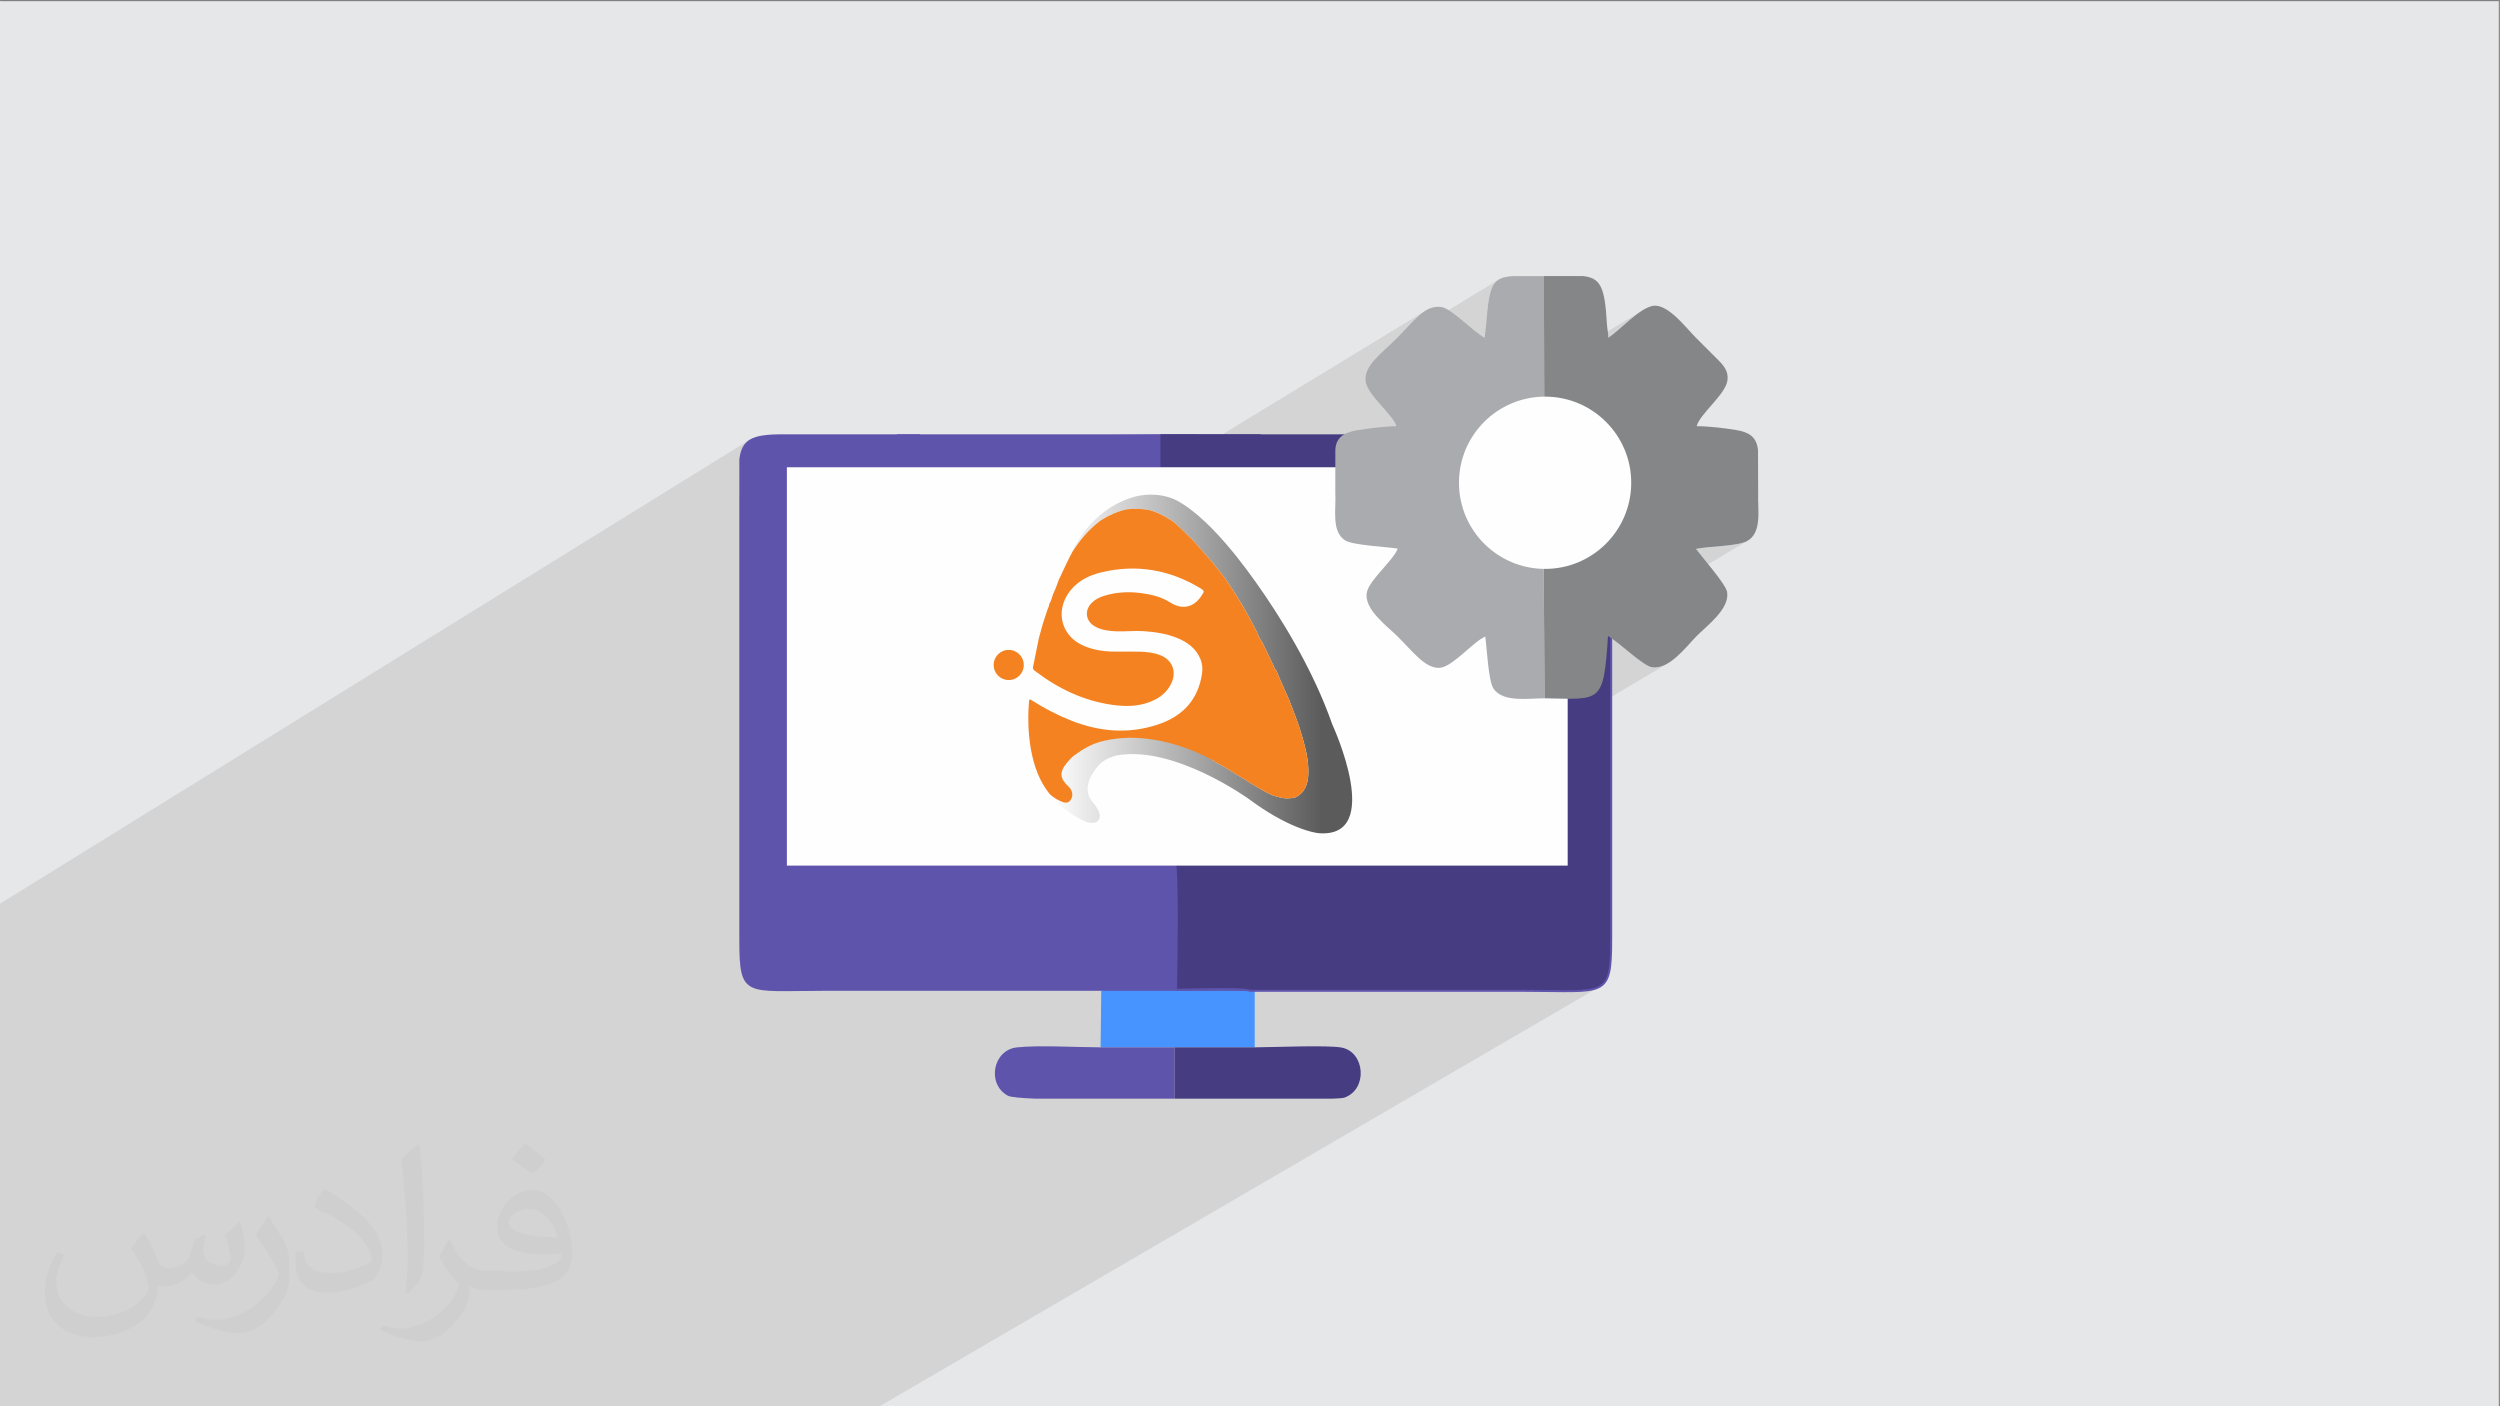 <?xml version="1.0" encoding="UTF-8"?>
<!DOCTYPE svg PUBLIC "-//W3C//DTD SVG 1.1//EN" "http://www.w3.org/Graphics/SVG/1.1/DTD/svg11.dtd">
<!-- Creator: CorelDRAW 2020 (64-Bit) -->
<svg xmlns="http://www.w3.org/2000/svg" xml:space="preserve" width="3.703in" height="2.083in" version="1.1" style="shape-rendering:geometricPrecision; text-rendering:geometricPrecision; image-rendering:optimizeQuality; fill-rule:evenodd; clip-rule:evenodd"
viewBox="0 0 3703.33 2083.33"
 xmlns:xlink="http://www.w3.org/1999/xlink"
 xmlns:xodm="http://www.corel.com/coreldraw/odm/2003">
 <rect x="0" y="0" width="3703.33" height="2083.33" fill="#808080" stroke="none"/>
 <defs>
  <style type="text/css">
   <![CDATA[
    .str0 {stroke:#5E54AC;stroke-width:3;stroke-miterlimit:2.613}
    .fil3 {fill:none;fill-rule:nonzero}
    .fil4 {fill:#FEFEFE}
    .fil13 {fill:#A9ABAE}
    .fil14 {fill:#848688}
    .fil8 {fill:#453C81}
    .fil5 {fill:#4793FF}
    .fil7 {fill:#5E54AC}
    .fil6 {fill:#DFE7F4}
    .fil0 {fill:#E6E7E8}
    .fil9 {fill:#9D9FA1;fill-rule:nonzero}
    .fil12 {fill:#F48220;fill-rule:nonzero}
    .fil10 {fill:#FEFDFC;fill-rule:nonzero}
    .fil2 {fill:#373435;fill-opacity:0.031}
    .fil1 {fill:#373435;fill-opacity:0.102}
    .fil11 {fill:url(#id0);fill-rule:nonzero}
   ]]>
  </style>
  <linearGradient id="id0" gradientUnits="userSpaceOnUse" x1="1555.6" y1="981.8" x2="1958.59" y2="981.8">
   <stop offset="0" style="stop-opacity:1; stop-color:white"/>
   <stop offset="1" style="stop-opacity:1; stop-color:#5B5B5B"/>
  </linearGradient>
 </defs>
 <g id="Layer_x0020_1">
  <polygon class="fil0" points="-1.67,1.74 3701.66,1.74 3701.66,2084.93 -1.67,2084.93 "/>
  <polygon class="fil1" points="-1.72,2041.63 -1.72,2036.27 -1.72,2032.79 -1.72,2004.46 -1.72,2003.23 -1.72,1999.37 -1.72,1997.54 -1.72,1989.59 -1.72,1941.44 -1.72,1931.93 -1.72,1800.11 -1.72,1799.13 -1.72,1795.61 -1.72,1793.77 -1.72,1784.31 -1.72,1783.68 -1.72,1776.51 -1.72,1771.3 -1.72,1770.51 -1.72,1768.24 -1.72,1768.16 -1.72,1768.15 -1.72,1768.15 -1.72,1766.35 -1.72,1764.38 -1.72,1762.77 -1.72,1761.59 -1.72,1756.56 -1.72,1754.48 -1.72,1747.37 -1.72,1706.13 -1.72,1700.83 -1.72,1693.74 -1.72,1638.34 -1.72,1557.5 -1.72,1537.5 -1.72,1525.66 -1.72,1462.89 -1.72,1443.37 -1.72,1412.63 -1.72,1371.35 -1.72,1358.66 -1.72,1349.21 -1.72,1339.76 1111.08,651.08 1107.69,653.35 1104.76,655.98 1102.25,658.99 1100.14,662.4 1098.4,666.23 1096.99,670.49 1095.89,675.21 1095.47,677.81 1095.47,677.81 1095.06,684.37 1095.06,708.84 1095.06,735.81 1165.53,692.31 1165.53,723.91 1171.15,720.44 1203.76,720.44 1328.63,643.54 1328.63,720.44 1362.42,720.44 1362.28,720.53 1498.78,720.53 1622.68,644.74 1620.1,647.8 1617.73,651.39 1615.56,655.44 1613.59,659.89 1611.82,664.67 1610.26,669.72 1608.89,674.97 1607.71,680.35 1606.74,685.8 1605.96,691.26 1605.38,696.64 1604.99,701.89 1604.8,706.94 1604.8,711.72 1604.87,713.18 1718.98,643.54 1718.98,656.44 1740.15,643.53 1739.78,686.72 2110.04,461.22 2106.23,463.93 2102.44,467.02 2098.63,470.45 2094.79,474.19 2090.87,478.2 2086.84,482.45 2082.69,486.89 2078.37,491.5 2073.85,496.24 2069.11,501.07 2064.64,505.45 2060.19,509.7 2055.78,513.82 2054.69,514.85 2219.68,414.43 2216.63,416.76 2213.99,419.64 2211.7,423.13 2209.74,427.28 2208.06,432.16 2206.61,437.82 2205.37,444.31 2204.29,451.7 2203.34,459.93 2286.96,409.11 2287.44,547.91 2435.55,458.37 2431.32,460.96 2427.04,463.91 2422.71,467.14 2418.37,470.59 2414.04,474.2 2409.74,477.89 2405.49,481.61 2401.31,485.27 2397.24,488.83 2393.29,492.2 2389.49,495.32 2385.85,498.13 2382.41,500.55 2287.48,557.92 2287.66,608.62 2292.52,608.66 2297.11,608.8 2301.46,609.03 2305.62,609.37 2309.61,609.83 2313.46,610.42 2317.2,611.15 2320.86,612.01 2324.48,613.04 2328.09,614.22 2331.71,615.58 2335.39,617.12 2339.14,618.85 2343.01,620.78 2347.02,622.92 2351.2,625.27 2354.56,627.32 2357.51,629.38 2360.17,631.46 2362.64,633.62 2365.01,635.86 2367.39,638.22 2369.86,640.74 2372.54,643.43 2375.56,646.59 2378.12,649.56 2380.37,652.4 2382.44,655.18 2384.44,657.94 2386.54,660.77 2388.83,663.7 2391.48,666.81 2393.2,670.6 2394.81,674.33 2396.33,678.01 2397.75,681.66 2399.05,685.3 2400.24,688.93 2401.31,692.56 2402.27,696.21 2403.1,699.9 2403.8,703.63 2404.37,707.42 2404.8,711.28 2405.09,715.22 2405.24,719.26 2405.24,723.41 2405.09,727.68 2404.95,730.81 2403.41,740.54 2401.11,750.12 2398.09,759.52 2394.35,768.65 2389.94,777.46 2384.87,785.89 2379.18,793.87 2372.88,801.33 2366,808.23 2358.58,814.5 2350.63,820.06 2318.21,839.43 2320.67,838.86 2326.73,837.14 2332.66,835.13 2338.45,832.85 2344.1,830.3 2349.61,827.48 2354.95,824.41 2310.66,850.86 2310.71,933.31 2512.25,813.29 2516.06,812.56 2520.34,811.93 2525.02,811.35 2530.02,810.83 2535.27,810.34 2540.69,809.87 2546.22,809.39 2551.76,808.88 2557.25,808.33 2562.61,807.72 2567.78,807.04 2572.65,806.24 2577.18,805.34 2581.28,804.3 2584.87,803.1 2587.89,801.73 2310.73,966.57 2310.74,984.71 2381.95,942.39 2385.17,944.35 2388.78,946.84 2392.73,949.77 2396.95,953.06 2401.39,956.61 2405.98,960.34 2410.67,964.17 2415.39,968.01 2420.08,971.76 2424.68,975.35 2429.14,978.69 2433.38,981.69 2437.36,984.27 2441,986.33 2444.26,987.8 2447.06,988.58 2451.8,988.91 2456.54,988.42 2461.23,987.2 2465.89,985.33 2470.48,982.89 2310.8,1077.46 2310.91,1275.68 2317.73,1275.67 2306.22,1282.43 2322.24,1282.43 2006.4,1467.94 2016.78,1467.94 2029.57,1467.94 2042.37,1467.94 2055.16,1467.94 2067.96,1467.94 2080.75,1467.94 2093.54,1467.94 2106.33,1467.94 2119.13,1467.94 2131.92,1467.94 2144.71,1467.94 2157.51,1467.94 2170.3,1467.94 2183.09,1467.94 2195.89,1467.94 2208.68,1467.94 2221.47,1467.94 2234.26,1467.94 2234.28,1467.94 2234.34,1467.94 2234.43,1467.94 2234.55,1467.94 2234.71,1467.94 2234.9,1467.94 2235.12,1467.94 2235.37,1467.94 2235.65,1467.94 2235.96,1467.94 2236.3,1467.94 2236.66,1467.94 2237.05,1467.94 2237.46,1467.94 2237.89,1467.94 2238.35,1467.94 2238.82,1467.94 2239.31,1467.94 2239.83,1467.94 2240.36,1467.94 2240.91,1467.94 2241.47,1467.94 2242.05,1467.94 2242.64,1467.94 2243.25,1467.94 2243.86,1467.94 2244.49,1467.94 2245.12,1467.94 2245.76,1467.94 2246.41,1467.94 2247.06,1467.94 2247.07,1467.94 2247.73,1467.94 2259.85,1467.94 2265.23,1467.96 2270.61,1467.97 2280.76,1468.05 2290.29,1468.16 2299.24,1468.28 2307.62,1468.38 2315.45,1468.46 2322.75,1468.48 2329.54,1468.42 2335.83,1468.27 2341.65,1468.01 2347.01,1467.61 2351.93,1467.06 2356.43,1466.33 2360.53,1465.4 2364.25,1464.26 2367.6,1462.88 2370.6,1461.24 1299.98,2085.02 1206.89,2085.02 1205.63,2085.02 1203.13,2085.02 1190.48,2085.02 960.95,2085.02 955.8,2085.02 940.28,2085.02 935.2,2085.02 668.64,2085.02 609.37,2085.02 596.13,2085.02 459.32,2085.02 430.09,2085.02 376.62,2085.02 233.62,2085.02 213.3,2085.02 204.11,2085.02 143.47,2085.02 138.64,2085.02 37.58,2085.02 29.59,2085.02 -1.72,2085.02 -1.72,2079.07 -1.72,2075.74 -1.72,2075.71 -1.72,2075.27 -1.72,2073.35 -1.72,2072.91 -1.72,2070.95 -1.72,2068.64 -1.72,2066.64 -1.72,2066.48 -1.72,2065.77 -1.72,2059.33 -1.72,2055.1 -1.72,2051.54 -1.72,2046.86 "/>
  <path class="fil2" d="M214.35 1827.91c7,11 12,21 16,32 3,7 5,19 21,19 5,0 11,-1 17,-5 7,-3 12,-9 14,-17l6 -21 15 -7 1 1c-2,8 -3,16 -3,21 0,18 15,24 27,24 7,0 13,-4 13,-10 0,-8 -4,-23 -8,-35 7,-7 14,-14 22,-20l1 1c4,15 6,30 6,40 0,10 -4,20 -8,27 -7,14 -20,25 -36,25 -12,0 -25,-6 -34,-17l-1 0c-9,11 -22,20 -43,20l-7 0c-1,14 -4,24 -9,33 -13,25 -50,42 -85.01,42 -49,0 -73.01,-28 -73.01,-66 0,-23 8,-45 19,-60l10 4c-7,14 -12,27 -12,40 0,35 29,52 62,52 31,0 68.01,-19 75.01,-42 -3,-25 -12,-36 -26,-59 4,-7 10,-15 17,-23l1 0 0 0 0 0 0 0 2 1 0 0 0.02 -0.01 -0.01 0.01 0 0 0 0 0 0zm564.05 -133.01c10,6 20,14 30,23 -6,8 -12,15 -21,21 -10,-8 -20,-15 -30,-22 7,-8 14,-15 20,-22l0 0 0 0 0 0 1 0 0 0 0 0zm5 96.01c-17,0 -30,11 -30,19 0,17 33,23 73.01,23 -5,-20 -22,-42 -43,-42l-0.01 0zm-37 93.01c22,0 41,-1 55,-4 16,-4 30,-12 30,-18 0,-2 0,-3 -1,-5 -9,1 -19,1 -29,1 -29,0 -52,-7 -61,-23 -2,-5 -4,-10 -4,-16 0,-16 7,-32 19,-42 10,-9 21,-14 33,-14 20,0 37,16 48,42 6,14 11,30 11,51 0,14 -4,25 -12,34 -16,15 -45,21 -90.01,21l-20 0 0 0 -5 0c-11,0 -19,-2 -25,-7l-1 0c0,3 1,5 1,7 0,10 -3,23 -10,33 -20,30 -42,43 -60,43 -19,0 -42,-7 -63,-17l4 -7c7,3 16,5 29,5 34,0 78.01,-33 84.01,-64 -1,-3 -4,-6 -7,-10 -10,-12 -16,-22 -22,-32 5,-10 10,-18 14,-25l2 0c14,29 28,46 57,46l5 0 0 0 21 0 0 0 0 0 0 0 -3 1 0 0 0 0zm-146.01 31c2,-14 3,-29 3,-43l0 -21c0,-39 -5,-96.01 -9,-133.01 7,-8 17,-17 25,-23l2 1c5,47 7,101.01 7,151.01 0,13 -1,26 -2,35 -1,12 -8,21 -22,35l-3 -1 0 0 0 0 0 0 -1 -1 0 0 0 0zm-151.02 -62.01c1,18 10,33 41,33 20,0 36,-5 55,-14 3,-1 5,-3 5,-5 0,-12 -9,-27 -24,-41 -14,-13 -34,-25 -52,-32 -6,-3 -8,-5 -8,-8 0,-5 7,-16 13,-24l2 0c20,11 43,27 60,44 15,16 25,33 25,51 0,13 -4,26 -11,38 -22,11 -46,20 -70.01,20 -29,0 -48,-14 -48,-45 0,-3 0,-9 1,-16l10 0 0 0 0 0 0 0 1 -1 0 0 0 0 0.01 0zm-52 -52l18 29c7,11 13,22 13,41l0 24c0,19 -12,39 -32,60 -15,14 -29,20 -42,20 -19,0 -40,-6 -65,-17l3 -7c8,2 17,4 28,4 36,0 72.01,-26 89.01,-58 2,-4 3,-7 3,-9 0,-4 -2,-8 -4,-11 -9,-17 -19,-33 -30,-47 6,-9 12,-18 18,-27l1 0 0 -2 0 0 0 0 -0.01 0z"/>
  <polyline class="fil3" points="1470.25,927.55 -105.02,1901.29 -1.67,2012.78 1388.24,1216.26 1615.3,1089.94 1485.43,906.67 "/>
  <circle class="fil4" cx="2089.7" cy="-2443.28" r="256.25"/>
  <g id="_1587545714352">
   <path class="fil5" d="M1630.33 1551.56l109.28 0.03 119.02 -0.02 0 -84.83 -118.87 -0.42c-13.6,0 -104.38,-3.24 -108.44,1.53l-0.98 83.71z"/>
   <path class="fil6" d="M1741.93 1276.08l575.84 -0.51 0 -554.54 -190.68 0c-1.28,28.03 8.08,71.77 -20.19,87.08 -17.57,9.52 -69.25,9.05 -92.32,14.11 10.85,14.65 54.04,63.71 56.4,77.95 5.08,30.62 -37.23,61.31 -55.63,80.07 -18.68,19.05 -49.4,60.88 -80.34,55.92 -16.63,-2.67 -59.95,-45.5 -79.46,-56.38 -7.94,123.48 -12.78,114.28 -114.78,112.54 -28.58,-0.15 -75.44,8.18 -92.45,-17.89 -8.96,-13.73 -11.9,-73.82 -14.53,-93.71 -20.98,8.2 -58.56,54.25 -82,56.42 -26.36,2.44 -50.41,-30.93 -77.52,-57.54 -18.23,-17.88 -61.61,-49.48 -54.51,-79.76 5.23,-22.28 47.74,-57.16 55.67,-78.2 -20.43,-3.33 -81.01,-6.04 -94.87,-14.7 -26.07,-16.28 -16.15,-58.19 -18.08,-86.6l-191.26 0 -0.32 556.15 571.06 -0.41z"/>
   <path class="fil7" d="M1833.4 1415.31l0 -139.15 -91.49 0 0.02 -0.08 -571.06 0.41 0.32 -556.15 191.26 0 0.09 -76.92c-68.01,0 -136.02,0 -204.03,0 -45.57,-0 -59.65,7.85 -63.42,36.88l0 102.63 0 608.8c0,87.96 8.62,76.1 126.83,76.1l362.84 0 46.54 0 328.93 0 0 -52.53 -126.85 0z"/>
   <path class="fil6" d="M1760.26 849.02c67.6,-4 115.85,-63.88 123.36,-127.46l-278.18 -1.42c0.61,38.95 20.24,70.32 46.23,94.82 32.93,31.05 64.59,35.29 108.59,34.06z"/>
   <path class="fil8" d="M1973.36 1627.65c9.72,-0.38 16.22,-0.89 18.14,-1.58 35.12,-12.59 30.46,-67.37 -3.9,-74.11 -20.64,-4.06 -102.16,-0.44 -128.96,-0.4l-119.02 0.02 0 76.07 233.74 0z"/>
   <path class="fil7" d="M1739.62 1627.65l0 -76.07 -109.28 -0.03c-34.99,0 -91.83,-3.46 -124.19,0.11 -35.2,3.89 -44.95,54.01 -13.36,71.48 4.11,2.27 20.11,3.68 42.19,4.51l204.63 0z"/>
   <path class="fil7" d="M1605.44 720.13l278.18 1.42 0.17 -3.83 -144.21 -0.59 0.62 -73.7 -117.47 1.22c-14.27,14.76 -19.87,55.05 -17.29,75.48z"/>
   <path class="fil8" d="M1883.79 717.73c1.49,-28.22 -5.13,-49.44 -16.61,-74.3l-126.98 0 -0.62 73.7 144.21 0.59z"/>
   <path class="fil8 str0" d="M1850.52 1467.85c-4.07,-4.78 -94.84,-1.53 -108.44,-1.53 0.5,-26.84 3.22,-176.09 -2.18,-190.23l571.06 0.41 -0.32 -556.15 -191.26 0 -0.09 -76.92c68.01,0 136.02,0 204.03,0 45.57,-0 59.65,7.85 63.42,36.88l0 102.63 0 608.8c0,87.96 -8.62,76.1 -126.83,76.1 -136.46,0 -272.92,0 -409.38,0z"/>
   <rect class="fil6" x="1307.81" y="721.04" width="926.46" height="438.07"/>
   <rect class="fil7" x="1328.68" y="643.44" width="444.25" height="76.99"/>
   <rect class="fil8" x="1719.02" y="643.44" width="457.53" height="77.59"/>
   <rect class="fil4" x="1165.58" y="692.22" width="1156.71" height="590.12"/>
   <path class="fil9" d="M1597.17 795.09c0,0 0.01,0 0.01,0 0,0 0,-0.01 0,-0.01l-0.01 0.01z"/>
   <path class="fil10" d="M1853.74 848.79c-2.26,-3.22 -4.51,-6.43 -6.77,-9.65 2.66,-2.05 5.73,-0.55 8.57,-1.01 0,0 -0.01,-0.01 -0.01,-0.01 -0.79,3.54 1.84,7.63 -1.79,10.67z"/>
   <path class="fil11" d="M1973.95 1074.13l-0.05 -0.06c-29.96,-85.83 -80.16,-164.59 -113.76,-211.74 -8.54,-12.06 -17.98,-24.81 -28.03,-37.42 -4.16,-5.23 -6.5,-8.04 -6.5,-8.04l0 0c-25.72,-31.28 -54.82,-60.68 -82.67,-75.57 -26.61,-13.13 -53.54,-7.92 -64.08,-5 -20.43,6.1 -36.98,16.33 -50.06,27.5 -28.35,24.21 -40.38,52.74 -40.38,52.74 0.16,0.13 0.32,0.25 0.5,0.35 11.57,-17.93 25.13,-34.04 42.58,-46.61 11.77,-7.31 24.29,-12.83 37.86,-15.85 0,0 0,0 0,0 11.91,-1.26 23.74,-0.98 35.45,1.83 12.12,3.6 22.98,9.71 33.38,16.73 -0.08,-1.82 -0.1,-3.64 -0.1,-5.47 -0.01,1.82 0.01,3.64 0.1,5.46 9.96,8.12 18.52,17.71 28,26.35 0,0 0,0 0,0 9.95,11.25 20.07,22.36 29.8,33.8 6.81,8.02 13.08,16.51 19.59,24.79 0.1,-0.41 0.15,-0.82 0.19,-1.22 -0.02,0.4 -0.09,0.81 -0.19,1.22 0.02,0.19 -0.01,0.4 0.08,0.53 17.14,24.1 31.85,49.63 45.26,75.96 2.73,5.37 4.27,11.39 8.41,16.02 0.31,-0.88 0.83,-1.77 1.06,-2.64 -0.24,0.89 -0.75,1.77 -1.06,2.64 5.37,11.21 10.69,22.44 16.16,33.6 1.63,3.31 2.54,7.07 5.41,9.68 5.37,14.17 12.13,27.73 18.14,41.61 6.14,16.41 13.01,32.55 18.03,49.37 5.91,19.86 11.61,39.82 11.07,60.78 -0.38,14.91 -4.3,28.38 -19.19,35.73 -3.62,0.81 -7.22,1.53 -10.99,1.59 -7.76,0.1 -15,-2.15 -22.27,-4.39 -10.64,-4.31 -20.2,-10.64 -30.13,-16.26 -4.51,-2.87 -8.94,-5.89 -13.54,-8.59 -14.02,-8.22 -27.39,-17.54 -41.88,-24.95 -2.51,0.87 -2.84,2.65 -2.78,4.52 -0.07,-1.87 0.27,-3.64 2.78,-4.52 -9.97,-7.12 -20.33,-13.54 -31.79,-18.04 -9.7,-4.29 -19.21,-9.22 -30.15,-9.66 -1.27,-0.97 -2.52,-1.9 -4.2,-2.23 -9.99,-1.98 -19.92,-4.35 -30.17,-4.59 0.04,1.04 0.05,2.08 0.05,3.11 0,-1.05 -0.01,-2.08 -0.05,-3.11 -10.43,-1.16 -20.84,-2.39 -31.35,-1.13 -9.37,-0.15 -18.7,0.16 -27.89,2.17 -10.78,2.12 -21.07,5.33 -30.78,9.96l-35.74 -4.18 -21.96 35.39 0 41.17c14.67,20.86 43.93,35.77 43.93,35.77l0 -0c1.02,0.58 2.02,1.17 3.02,1.78 13.87,7.09 20.93,2.78 20.93,2.78 12.99,-7.65 -2.56,-26.17 -4.6,-28.51 -7.26,-7.85 -17.09,-25.97 6.94,-54.22 7.3,-8.58 17.51,-13.57 28.98,-16.16 84.95,-14.67 194.81,64.88 194.81,64.88 28.71,21.39 52.53,33.75 69.98,40.89 0.01,0.01 0.01,0.02 0.02,0.02 0.06,0.02 0.12,0.05 0.18,0.06 20.89,8.5 32.62,9.5 32.62,9.5 98.82,8.47 21.05,-160.1 21.05,-160.1zm-305.77 -327.85c0.02,2.5 0.23,5 0.98,7.45 -0.76,-2.46 -0.96,-4.94 -0.98,-7.45zm69.91 2.99c0.17,2.42 0.2,4.85 0.19,7.29 0.02,-2.43 -0.02,-4.86 -0.19,-7.29zm-34.36 354.06c0.07,-2 0.13,-4.02 0.14,-6.02 -0.01,2 -0.08,4.01 -0.14,6.02z"/>
   <path class="fil12" d="M1927.06 1084.7c-5.01,-16.82 -11.89,-32.96 -18.03,-49.37 -6.01,-13.88 -12.78,-27.44 -18.13,-41.61 -2.87,-2.63 -3.79,-6.37 -5.42,-9.68 -5.47,-11.16 -10.78,-22.4 -16.15,-33.6 -4.14,-4.64 -5.68,-10.65 -8.41,-16.02 -13.41,-26.33 -28.13,-51.86 -45.26,-75.96 -0.09,-0.13 -0.05,-0.35 -0.08,-0.53 -6.52,-8.28 -12.77,-16.77 -19.59,-24.79 -9.72,-11.45 -19.85,-22.55 -29.8,-33.8 -9.47,-8.64 -18.04,-18.23 -28,-26.35 -10.4,-7.01 -21.27,-13.12 -33.38,-16.72 -11.7,-2.82 -23.54,-3.1 -35.45,-1.83 -13.56,3.04 -26.08,8.55 -37.86,15.85 -17.44,12.57 -31,28.68 -42.58,46.61 -7.7,13.89 -13.93,28.5 -20.8,42.8 -2.46,7.34 -5.3,14.54 -8.59,21.55 -1.24,4.67 -2.73,9.25 -5.15,13.47 -0.38,2.83 -1.32,5.47 -2.61,8.01 -2.36,7.22 -4.72,14.42 -7.09,21.63 -1.97,7.14 -3.93,14.29 -5.9,21.43 -2.9,14.37 -5.8,28.74 -8.7,43.11 -0.2,2.51 1.43,3.8 3.2,5.15 34.26,26.11 72.04,44.26 115.03,50.22 21.61,3 43,2.28 63.02,-7.98 10.89,-5.58 19.2,-13.78 24.22,-25.02 7.66,-17.15 0.61,-33.93 -16.93,-40.69 -10.2,-3.93 -20.91,-5 -31.69,-5.22 -13.45,-0.28 -26.91,0.2 -40.36,-0.13 -13.52,-0.33 -26.75,-2.72 -39.38,-7.71 -34.93,-13.78 -45.32,-51.87 -22.31,-81.81 11.98,-15.59 28.8,-23.61 47.23,-27.98 51.31,-12.14 99.63,-3.93 144.83,22.98 7.7,4.59 7.57,4.88 2.45,12.46 -11.57,17.15 -28.45,20.47 -46.07,9.26 -13.32,-8.47 -28.34,-11.92 -43.73,-13.9 -18.9,-2.43 -37.58,-1.29 -55.79,4.72 -6.2,2.05 -11.86,5.13 -16.53,9.76 -11.24,11.14 -9.21,27.03 4.52,34.92 9.62,5.54 20.32,6.75 31.12,7.28 13.44,0.65 26.86,-1.16 40.33,-0.26 17.26,1.17 34.28,3.52 50.39,10.07 15.06,6.12 27.69,15.17 34.33,30.73 2.87,6.72 3.8,13.71 2.79,21.04 -5.48,39.66 -28.67,64.33 -65.72,76.6 -43.03,14.26 -85.52,10.79 -127.34,-5.54 -20.45,-7.98 -39.81,-18.09 -58.36,-29.78 -4.65,-2.93 -4.86,-2.78 -5.17,3 -0.2,3.49 -0.45,6.97 -0.7,10.46 -1.07,24.84 -0.2,88.17 32.5,125.81 2.69,2.26 5.55,4.35 8.63,6.18 2.93,1.74 5.91,3.31 9.13,4.46 4.05,1.44 8.1,1.87 11.13,-1.57 3.19,-3.63 4.37,-8.15 3.04,-12.98 -0.87,-3.13 -2.57,-6 -4.92,-8.14 -12.87,-11.69 -14.19,-21 -2.87,-34.83 4.28,-5.23 8.78,-10.39 14.79,-13.83 10.21,-7.81 21.37,-13.37 33.28,-17.25 83.1,-23.56 166.46,25.75 169.59,27.62 0.77,0.54 1.56,1.09 2.33,1.64 14.5,7.41 27.86,16.74 41.88,24.95 4.61,2.7 9.03,5.72 13.54,8.59 9.93,5.62 19.49,11.95 30.13,16.26 7.27,2.24 14.5,4.5 22.27,4.39 3.77,-0.06 7.37,-0.78 10.99,-1.59 14.89,-7.34 18.81,-20.82 19.19,-35.73 0.56,-20.97 -5.12,-40.94 -11.04,-60.8z"/>
   <path class="fil12" d="M1516.55 985.11c0,-12.33 -9.99,-22.32 -22.33,-22.32 -12.33,0 -22.32,9.99 -22.32,22.32 0,10.21 6.86,18.79 16.21,21.45 0.2,0.06 0.43,0.11 0.63,0.16 0.35,0.09 0.69,0.2 1.06,0.26 0.67,0.14 1.35,0.25 2.07,0.31 0.16,0.02 0.33,0.02 0.5,0.03 0.53,0.05 1.07,0.08 1.63,0.09 0.08,0 0.17,0.01 0.24,0.01 0.14,0 0.28,-0.02 0.42,-0.02 0.35,0 0.7,0 1.07,-0.01 2.61,-0.13 5.03,-0.72 7.19,-1.71 8.02,-3.38 13.65,-11.31 13.65,-20.57z"/>
   <path class="fil13" d="M1978.09 666.72l-0.07 63.02c1.59,23.28 -6.54,57.61 14.81,70.95 11.35,7.09 60.99,9.31 77.72,12.05 -6.49,17.24 -41.32,45.81 -45.6,64.07 -5.82,24.8 29.72,50.69 44.66,65.34 22.22,21.8 41.92,49.14 63.51,47.14 19.21,-1.78 50,-39.5 67.18,-46.22 2.16,16.3 4.56,65.53 11.91,76.78 13.94,21.35 52.33,14.53 75.75,14.65l-1.12 -194.9 17.08 -4.44c-36.05,1.01 -61.98,-2.47 -88.96,-27.91 -21.29,-20.07 -37.37,-45.78 -37.87,-77.69 -2.12,-16.74 2.47,-49.76 14.16,-61.84 6.18,-15.74 23.23,-31.8 36.99,-40.91 18.47,-12.23 36.77,-18.28 59.46,-18.28l-0.7 -199.51 -44.67 0c-31.73,1.59 -36.27,12.24 -40.66,70.69 -0.57,7.63 -1.97,14.28 -2.11,20.76 -16.74,-8.41 -49.38,-43.69 -64.5,-45.67 -24.95,-3.28 -39.97,20.25 -65.91,46.19 -23.79,23.78 -48.87,40.83 -46.18,63.79 2.39,20.39 41.15,49.97 45.65,66.62 -16.91,0 -40.1,3.24 -56.6,5.74 -14.57,2.22 -33.29,7.17 -33.94,29.59z"/>
   <path class="fil14" d="M2287.7 608.52c26.66,0 40.7,3.5 63.55,16.65 9.54,5.49 13.84,10.71 21.33,18.16 8.77,8.72 11.31,14.81 18.94,23.38 9.41,20.37 14.83,37.75 13.61,60.87l-0.14 3.13c-6.15,52.1 -45.69,101.15 -101.07,104.43l-17.08 4.44 1.12 194.9c83.57,1.43 87.53,8.96 94.04,-92.2 15.98,8.92 51.48,44.01 65.1,46.19 25.35,4.06 50.52,-30.21 65.82,-45.81 15.07,-15.37 49.74,-40.52 45.58,-65.61 -1.94,-11.67 -37.32,-51.86 -46.21,-63.87 18.9,-4.15 61.24,-3.76 75.64,-11.56 23.16,-12.54 15.5,-48.38 16.54,-71.35l-0.24 -63.57c-2.01,-19.94 -13.92,-26.53 -32.14,-29.61 -16.65,-2.81 -41.37,-5.72 -58.71,-5.72 4.26,-17.61 41.99,-46.48 45.42,-66.91 2.83,-16.87 -8.74,-26.31 -18.93,-36.49 -9.46,-9.46 -18.59,-18.59 -28.06,-28.06 -14.32,-14.32 -41.89,-51.42 -64.14,-46.63 -20.44,4.4 -47.41,35.36 -65.23,47.16 -0.01,-8.54 -1.6,-11.9 -2.07,-20.79 -2.94,-54.59 -9.49,-67.92 -35.38,-70.66l-57.99 0 0.7 199.51z"/>
   <circle class="fil4" cx="2288.83" cy="715.18" r="127.6"/>
  </g>
 </g>
</svg>
